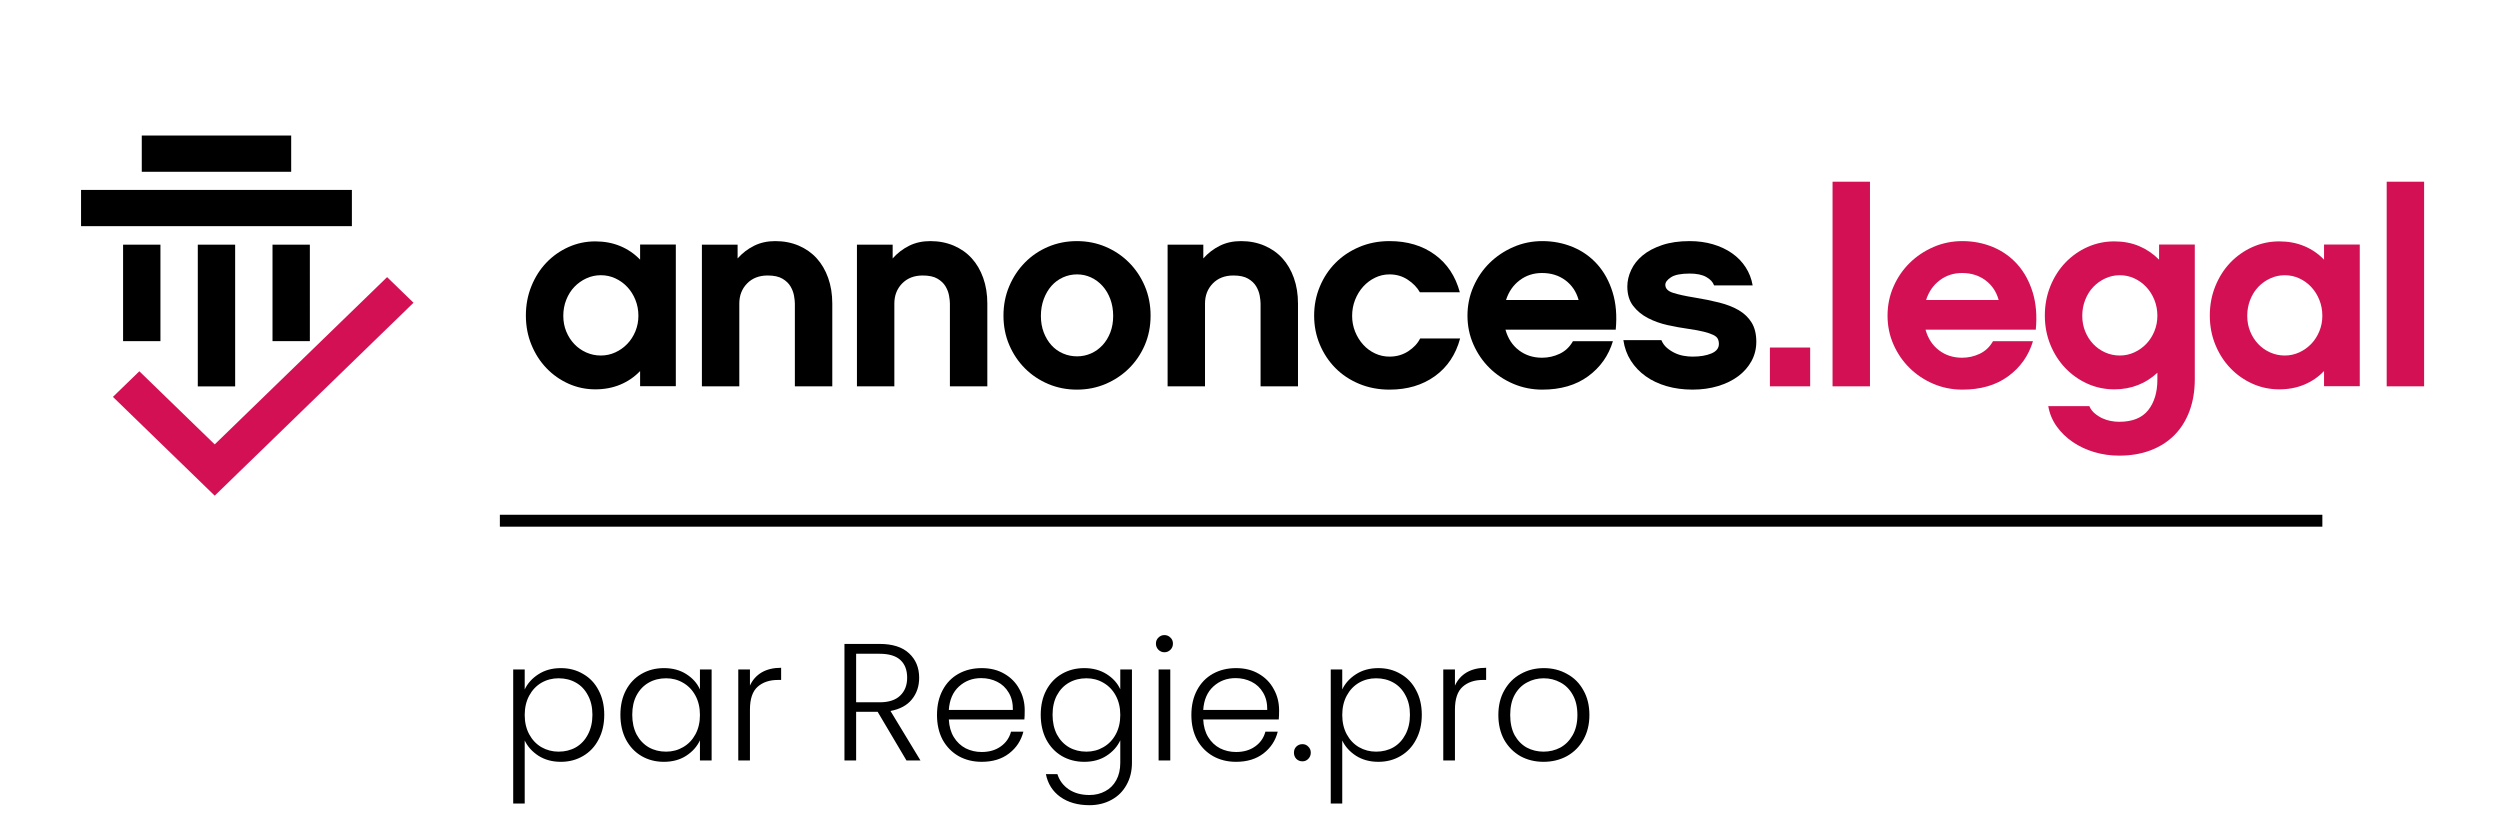 <svg width="188" height="63" viewBox="0 0 188 63" fill="none" xmlns="http://www.w3.org/2000/svg">
<mask id="mask0_934_186" style="mask-type:luminance" maskUnits="userSpaceOnUse" x="0" y="0" width="188" height="47">
<path d="M0.747 -3.8147e-06H187.688V46.467H0.747V-3.8147e-06Z" fill="white"/>
</mask>
<g mask="url(#mask0_934_186)">
<path d="M47.783 22.551C47.634 22.18 47.431 21.857 47.173 21.582C46.917 21.308 46.617 21.091 46.275 20.933C45.933 20.775 45.569 20.696 45.184 20.696C44.798 20.696 44.435 20.775 44.093 20.933C43.75 21.091 43.451 21.304 43.194 21.572C42.937 21.84 42.734 22.163 42.584 22.541C42.434 22.919 42.36 23.321 42.36 23.746C42.36 24.173 42.434 24.568 42.584 24.932C42.734 25.296 42.937 25.612 43.194 25.88C43.451 26.148 43.75 26.358 44.093 26.508C44.435 26.66 44.798 26.735 45.184 26.735C45.569 26.735 45.933 26.656 46.275 26.498C46.617 26.34 46.917 26.127 47.173 25.86C47.431 25.591 47.634 25.275 47.783 24.911C47.933 24.547 48.008 24.159 48.008 23.746C48.008 23.321 47.933 22.922 47.783 22.551ZM50.822 29.04H48.136V27.903C47.71 28.348 47.212 28.688 46.644 28.924C46.076 29.161 45.45 29.279 44.768 29.279C44.057 29.279 43.386 29.137 42.754 28.855C42.122 28.571 41.568 28.181 41.091 27.683C40.615 27.186 40.239 26.6 39.962 25.922C39.684 25.245 39.546 24.513 39.546 23.726C39.546 22.939 39.684 22.203 39.962 21.519C40.239 20.835 40.615 20.245 41.091 19.747C41.568 19.25 42.122 18.86 42.754 18.577C43.386 18.294 44.057 18.152 44.768 18.152C45.45 18.152 46.076 18.27 46.644 18.506C47.212 18.743 47.71 19.083 48.136 19.528V18.391H50.822V29.04Z" fill="black"/>
<path d="M62.588 29.052H59.774V22.826C59.774 22.674 59.752 22.478 59.71 22.236C59.667 21.996 59.578 21.761 59.444 21.534C59.308 21.306 59.106 21.113 58.836 20.955C58.566 20.796 58.196 20.717 57.728 20.717C57.088 20.717 56.573 20.916 56.182 21.316C55.792 21.717 55.596 22.219 55.596 22.826V29.052H52.783V18.4H55.468V19.434C55.824 19.034 56.235 18.717 56.705 18.483C57.174 18.248 57.706 18.131 58.303 18.131C58.943 18.131 59.529 18.245 60.062 18.472C60.595 18.7 61.045 19.017 61.415 19.424C61.784 19.831 62.073 20.323 62.279 20.903C62.484 21.482 62.588 22.123 62.588 22.826V29.052Z" fill="black"/>
<path d="M74.247 29.052H71.433V22.826C71.433 22.674 71.412 22.478 71.369 22.236C71.327 21.996 71.238 21.761 71.103 21.534C70.968 21.306 70.765 21.113 70.496 20.955C70.225 20.796 69.856 20.717 69.387 20.717C68.748 20.717 68.233 20.916 67.841 21.316C67.451 21.717 67.255 22.219 67.255 22.826V29.052H64.442V18.4H67.128V19.434C67.483 19.034 67.895 18.717 68.364 18.483C68.833 18.248 69.366 18.131 69.963 18.131C70.602 18.131 71.188 18.245 71.721 18.472C72.254 18.7 72.705 19.017 73.074 19.424C73.444 19.831 73.732 20.323 73.938 20.903C74.144 21.482 74.247 22.123 74.247 22.826V29.052Z" fill="black"/>
<path d="M82.041 26.58C82.37 26.435 82.658 26.228 82.908 25.959C83.158 25.691 83.354 25.37 83.497 24.998C83.639 24.626 83.711 24.212 83.711 23.757C83.711 23.302 83.639 22.882 83.497 22.495C83.354 22.11 83.158 21.779 82.908 21.503C82.658 21.227 82.37 21.013 82.041 20.861C81.714 20.709 81.364 20.634 80.993 20.634C80.622 20.634 80.268 20.709 79.934 20.861C79.598 21.013 79.309 21.227 79.067 21.503C78.825 21.779 78.632 22.11 78.489 22.495C78.347 22.882 78.275 23.302 78.275 23.757C78.275 24.212 78.347 24.626 78.489 24.998C78.632 25.37 78.825 25.691 79.067 25.959C79.309 26.228 79.598 26.435 79.934 26.58C80.268 26.725 80.622 26.797 80.993 26.797C81.364 26.797 81.714 26.725 82.041 26.58ZM83.135 18.555C83.803 18.838 84.389 19.231 84.894 19.734C85.398 20.238 85.796 20.831 86.088 21.513C86.378 22.195 86.524 22.936 86.524 23.736C86.524 24.536 86.378 25.274 86.088 25.949C85.796 26.625 85.398 27.211 84.894 27.707C84.389 28.204 83.803 28.593 83.135 28.876C82.467 29.158 81.75 29.3 80.982 29.3C80.215 29.3 79.498 29.158 78.829 28.876C78.162 28.593 77.579 28.204 77.082 27.707C76.584 27.211 76.19 26.625 75.899 25.949C75.608 25.274 75.461 24.536 75.461 23.736C75.461 22.936 75.608 22.195 75.899 21.513C76.19 20.831 76.584 20.238 77.082 19.734C77.579 19.231 78.162 18.838 78.829 18.555C79.498 18.273 80.215 18.131 80.982 18.131C81.75 18.131 82.467 18.273 83.135 18.555Z" fill="black"/>
<path d="M97.609 29.052H94.795V22.826C94.795 22.674 94.773 22.478 94.731 22.236C94.688 21.996 94.599 21.761 94.465 21.534C94.329 21.306 94.127 21.113 93.857 20.955C93.587 20.796 93.217 20.717 92.749 20.717C92.109 20.717 91.594 20.916 91.203 21.316C90.813 21.717 90.617 22.219 90.617 22.826V29.052H87.804V18.4H90.489V19.434C90.844 19.034 91.256 18.717 91.726 18.483C92.195 18.248 92.727 18.131 93.325 18.131C93.964 18.131 94.55 18.245 95.082 18.472C95.616 18.7 96.066 19.017 96.436 19.424C96.805 19.831 97.094 20.323 97.3 20.903C97.505 21.482 97.609 22.123 97.609 22.826V29.052Z" fill="black"/>
<path d="M107.904 28.287C106.966 28.962 105.828 29.3 104.493 29.3C103.669 29.3 102.909 29.155 102.212 28.866C101.516 28.576 100.919 28.179 100.422 27.676C99.924 27.173 99.534 26.584 99.25 25.907C98.965 25.233 98.823 24.508 98.823 23.736C98.823 22.964 98.965 22.236 99.25 21.554C99.534 20.872 99.924 20.279 100.422 19.776C100.919 19.272 101.516 18.872 102.212 18.576C102.909 18.279 103.669 18.131 104.493 18.131C105.828 18.131 106.962 18.469 107.893 19.145C108.824 19.82 109.452 20.765 109.779 21.978H106.774C106.575 21.62 106.273 21.306 105.868 21.037C105.463 20.768 105.005 20.634 104.493 20.634C104.109 20.634 103.747 20.717 103.406 20.882C103.065 21.048 102.766 21.272 102.511 21.554C102.255 21.837 102.053 22.168 101.903 22.547C101.754 22.926 101.68 23.33 101.68 23.757C101.68 24.17 101.754 24.564 101.903 24.936C102.053 25.308 102.255 25.636 102.511 25.918C102.766 26.201 103.065 26.421 103.406 26.58C103.747 26.739 104.109 26.818 104.493 26.818C105.019 26.818 105.487 26.683 105.9 26.415C106.312 26.145 106.611 25.825 106.795 25.453H109.801C109.473 26.666 108.842 27.611 107.904 28.287Z" fill="black"/>
<path d="M118.711 22.558C118.54 21.936 118.209 21.444 117.719 21.078C117.229 20.713 116.643 20.53 115.961 20.53C115.321 20.53 114.76 20.713 114.277 21.078C113.793 21.444 113.453 21.936 113.254 22.558H118.711ZM113.211 24.791C113.396 25.453 113.733 25.97 114.223 26.342C114.714 26.715 115.293 26.901 115.961 26.901C116.429 26.901 116.874 26.801 117.293 26.601C117.712 26.401 118.043 26.087 118.284 25.66H121.29C120.962 26.749 120.341 27.628 119.424 28.297C118.508 28.966 117.36 29.3 115.982 29.3C115.215 29.3 114.49 29.155 113.808 28.866C113.126 28.576 112.529 28.179 112.017 27.676C111.506 27.173 111.101 26.584 110.803 25.907C110.504 25.233 110.354 24.508 110.354 23.736C110.354 22.964 110.504 22.236 110.803 21.554C111.101 20.872 111.506 20.279 112.017 19.776C112.529 19.272 113.126 18.872 113.808 18.576C114.49 18.279 115.215 18.131 115.982 18.131C116.792 18.131 117.556 18.279 118.273 18.576C118.991 18.872 119.606 19.307 120.117 19.879C120.629 20.451 121.012 21.151 121.268 21.978C121.524 22.806 121.602 23.743 121.503 24.791H113.211Z" fill="black"/>
<path d="M131.715 27.149C131.475 27.59 131.143 27.969 130.72 28.287C130.297 28.603 129.791 28.852 129.204 29.031C128.616 29.209 127.974 29.299 127.278 29.299C126.582 29.299 125.935 29.213 125.339 29.041C124.742 28.869 124.216 28.621 123.761 28.297C123.306 27.973 122.933 27.583 122.642 27.128C122.351 26.673 122.162 26.156 122.077 25.577H124.934C125.033 25.811 125.171 26.004 125.349 26.156C125.526 26.308 125.722 26.436 125.935 26.539C126.148 26.642 126.373 26.715 126.607 26.756C126.841 26.797 127.065 26.818 127.278 26.818C127.847 26.818 128.319 26.739 128.696 26.58C129.072 26.422 129.261 26.184 129.261 25.866C129.261 25.715 129.232 25.584 129.175 25.473C129.118 25.363 129.005 25.267 128.834 25.184C128.664 25.101 128.429 25.022 128.131 24.946C127.832 24.87 127.441 24.798 126.959 24.729C126.461 24.66 125.946 24.567 125.413 24.45C124.88 24.332 124.386 24.157 123.931 23.922C123.477 23.688 123.104 23.381 122.813 23.002C122.521 22.622 122.375 22.137 122.375 21.544C122.375 21.13 122.471 20.717 122.664 20.303C122.855 19.889 123.143 19.524 123.527 19.207C123.91 18.889 124.397 18.631 124.987 18.431C125.576 18.232 126.269 18.131 127.065 18.131C127.69 18.131 128.272 18.211 128.812 18.369C129.35 18.528 129.828 18.751 130.244 19.041C130.66 19.331 131.002 19.682 131.27 20.096C131.538 20.509 131.715 20.965 131.799 21.461H128.898C128.813 21.213 128.618 21.003 128.312 20.831C128.007 20.658 127.59 20.572 127.065 20.572C126.412 20.572 125.942 20.665 125.658 20.851C125.374 21.037 125.232 21.227 125.232 21.42C125.232 21.696 125.424 21.895 125.807 22.019C126.191 22.143 126.724 22.261 127.406 22.371C128.088 22.481 128.716 22.609 129.289 22.754C129.862 22.899 130.353 23.092 130.763 23.333C131.171 23.574 131.492 23.884 131.725 24.263C131.957 24.643 132.074 25.122 132.074 25.701C132.074 26.225 131.954 26.708 131.715 27.149Z" fill="black"/>
<path d="M136.124 29.052H133.097V26.135H136.124V29.052Z" fill="#D21053"/>
<path d="M140.622 29.052H137.808V13.664H140.622V29.052Z" fill="#D21053"/>
<path d="M150.299 22.558C150.128 21.936 149.798 21.444 149.307 21.078C148.817 20.713 148.231 20.53 147.549 20.53C146.91 20.53 146.348 20.713 145.865 21.078C145.382 21.444 145.041 21.936 144.842 22.558H150.299ZM144.8 24.791C144.984 25.453 145.321 25.97 145.812 26.342C146.302 26.715 146.881 26.901 147.549 26.901C148.018 26.901 148.462 26.801 148.881 26.601C149.3 26.401 149.631 26.087 149.872 25.66H152.878C152.551 26.749 151.93 27.628 151.013 28.297C150.097 28.966 148.948 29.3 147.57 29.3C146.803 29.3 146.078 29.155 145.396 28.866C144.714 28.576 144.117 28.179 143.606 27.676C143.094 27.173 142.689 26.584 142.391 25.907C142.092 25.233 141.943 24.508 141.943 23.736C141.943 22.964 142.092 22.236 142.391 21.554C142.689 20.872 143.094 20.279 143.606 19.776C144.117 19.272 144.714 18.872 145.396 18.576C146.078 18.279 146.803 18.131 147.57 18.131C148.381 18.131 149.144 18.279 149.862 18.576C150.579 18.872 151.194 19.307 151.705 19.879C152.217 20.451 152.601 21.151 152.857 21.978C153.112 22.806 153.19 23.743 153.091 24.791H144.8Z" fill="#D21053"/>
<path d="M162.01 22.551C161.86 22.18 161.657 21.857 161.4 21.582C161.143 21.308 160.843 21.091 160.501 20.933C160.159 20.775 159.795 20.696 159.41 20.696C159.025 20.696 158.661 20.775 158.319 20.933C157.976 21.091 157.677 21.304 157.42 21.572C157.163 21.84 156.96 22.163 156.81 22.541C156.661 22.919 156.586 23.321 156.586 23.746C156.586 24.173 156.661 24.568 156.81 24.932C156.96 25.296 157.163 25.612 157.42 25.88C157.677 26.148 157.976 26.358 158.319 26.508C158.661 26.66 159.025 26.735 159.41 26.735C159.795 26.735 160.159 26.656 160.501 26.498C160.843 26.34 161.143 26.127 161.4 25.86C161.657 25.591 161.86 25.275 162.01 24.911C162.159 24.547 162.235 24.159 162.235 23.746C162.235 23.321 162.159 22.922 162.01 22.551ZM165.048 28.51C165.048 29.393 164.916 30.19 164.654 30.9C164.39 31.61 164.015 32.214 163.524 32.711C163.034 33.208 162.437 33.59 161.733 33.86C161.03 34.129 160.238 34.264 159.357 34.264C158.703 34.264 158.078 34.173 157.481 33.995C156.884 33.816 156.348 33.564 155.872 33.239C155.395 32.916 154.994 32.526 154.668 32.072C154.341 31.616 154.127 31.106 154.028 30.541H157.119C157.204 30.748 157.335 30.926 157.513 31.078C157.691 31.23 157.883 31.354 158.089 31.451C158.294 31.547 158.507 31.616 158.728 31.657C158.948 31.699 159.158 31.719 159.357 31.719C160.351 31.719 161.08 31.429 161.541 30.848C162.003 30.268 162.235 29.5 162.235 28.546V28.028C161.808 28.431 161.322 28.741 160.774 28.956C160.227 29.171 159.634 29.279 158.995 29.279C158.284 29.279 157.613 29.137 156.98 28.855C156.348 28.571 155.794 28.181 155.318 27.683C154.841 27.186 154.465 26.6 154.188 25.922C153.911 25.245 153.772 24.513 153.772 23.726C153.772 22.939 153.911 22.203 154.188 21.519C154.465 20.835 154.841 20.245 155.318 19.747C155.794 19.25 156.348 18.86 156.98 18.577C157.613 18.294 158.284 18.152 158.995 18.152C159.677 18.152 160.298 18.27 160.86 18.506C161.42 18.743 161.922 19.083 162.363 19.528V18.391H165.048V28.51Z" fill="#D21053"/>
<path d="M174.415 22.551C174.266 22.18 174.063 21.857 173.806 21.582C173.549 21.308 173.249 21.091 172.907 20.933C172.565 20.775 172.201 20.696 171.816 20.696C171.43 20.696 171.067 20.775 170.725 20.933C170.382 21.091 170.083 21.304 169.826 21.572C169.569 21.84 169.366 22.163 169.216 22.541C169.066 22.919 168.992 23.321 168.992 23.746C168.992 24.173 169.066 24.568 169.216 24.932C169.366 25.296 169.569 25.612 169.826 25.88C170.083 26.148 170.382 26.358 170.725 26.508C171.067 26.66 171.43 26.735 171.816 26.735C172.201 26.735 172.565 26.656 172.907 26.498C173.249 26.34 173.549 26.127 173.806 25.86C174.063 25.591 174.266 25.275 174.415 24.911C174.565 24.547 174.64 24.159 174.64 23.746C174.64 23.321 174.565 22.922 174.415 22.551ZM177.454 29.04H174.768V27.903C174.342 28.348 173.844 28.688 173.276 28.924C172.708 29.161 172.082 29.279 171.4 29.279C170.69 29.279 170.018 29.137 169.386 28.855C168.754 28.571 168.2 28.181 167.723 27.683C167.247 27.186 166.871 26.6 166.594 25.922C166.316 25.245 166.178 24.513 166.178 23.726C166.178 22.939 166.316 22.203 166.594 21.519C166.871 20.835 167.247 20.245 167.723 19.747C168.2 19.25 168.754 18.86 169.386 18.577C170.018 18.294 170.69 18.152 171.4 18.152C172.082 18.152 172.708 18.27 173.276 18.506C173.844 18.743 174.342 19.083 174.768 19.528V18.391H177.454V29.04Z" fill="#D21053"/>
<path d="M182.292 29.052H179.479V13.664H182.292V29.052Z" fill="#D21053"/>
</g>
<path d="M16.146 33.419L10.478 27.919L8.492 29.846L16.146 37.274L31.096 22.767L29.11 20.84L16.146 33.419Z" fill="#D21053"/>
<mask id="mask1_934_186" style="mask-type:luminance" maskUnits="userSpaceOnUse" x="0" y="0" width="188" height="47">
<path d="M0.747 -3.8147e-06H187.688V46.467H0.747V-3.8147e-06Z" fill="white"/>
</mask>
<g mask="url(#mask1_934_186)">
<path d="M12.065 25.654L12.065 18.399H9.256V25.654H12.065Z" fill="black"/>
<path d="M17.684 29.057L17.683 18.399L14.874 18.399V29.057H17.684Z" fill="black"/>
<path d="M26.462 14.282L6.095 14.282V17.007H26.462V14.282Z" fill="black"/>
<path d="M21.897 10.192L10.661 10.192V12.918H21.897V10.192Z" fill="black"/>
<path d="M23.302 25.654L23.301 18.399H20.493V25.654H23.302Z" fill="black"/>
</g>
<path d="M39.458 51.847C39.676 51.387 40.019 51.007 40.487 50.706C40.963 50.396 41.528 50.242 42.18 50.242C42.798 50.242 43.354 50.388 43.848 50.681C44.349 50.965 44.738 51.374 45.014 51.91C45.298 52.436 45.44 53.051 45.44 53.753C45.44 54.455 45.298 55.074 45.014 55.609C44.738 56.144 44.349 56.558 43.848 56.85C43.354 57.143 42.798 57.289 42.18 57.289C41.536 57.289 40.976 57.139 40.499 56.838C40.023 56.529 39.676 56.144 39.458 55.684V60.425H38.593V50.342H39.458V51.847ZM44.55 53.753C44.55 53.184 44.437 52.695 44.211 52.286C43.994 51.868 43.693 51.55 43.308 51.333C42.924 51.115 42.489 51.007 42.004 51.007C41.536 51.007 41.105 51.119 40.712 51.345C40.328 51.571 40.023 51.893 39.797 52.311C39.571 52.729 39.458 53.214 39.458 53.766C39.458 54.317 39.571 54.802 39.797 55.22C40.023 55.638 40.328 55.96 40.712 56.186C41.105 56.411 41.536 56.524 42.004 56.524C42.489 56.524 42.924 56.416 43.308 56.198C43.693 55.973 43.994 55.651 44.211 55.233C44.437 54.806 44.55 54.313 44.55 53.753ZM46.654 53.753C46.654 53.051 46.792 52.436 47.068 51.91C47.352 51.374 47.741 50.965 48.234 50.681C48.736 50.388 49.3 50.242 49.927 50.242C50.58 50.242 51.14 50.392 51.608 50.693C52.084 50.994 52.427 51.379 52.636 51.847V50.342H53.514V57.189H52.636V55.672C52.419 56.14 52.072 56.529 51.595 56.838C51.127 57.139 50.567 57.289 49.915 57.289C49.296 57.289 48.736 57.143 48.234 56.85C47.741 56.558 47.352 56.144 47.068 55.609C46.792 55.074 46.654 54.455 46.654 53.753ZM52.636 53.766C52.636 53.214 52.523 52.729 52.297 52.311C52.072 51.893 51.763 51.571 51.37 51.345C50.985 51.119 50.559 51.007 50.09 51.007C49.605 51.007 49.171 51.115 48.786 51.333C48.402 51.55 48.096 51.868 47.871 52.286C47.653 52.695 47.545 53.184 47.545 53.753C47.545 54.313 47.653 54.806 47.871 55.233C48.096 55.651 48.402 55.973 48.786 56.198C49.171 56.416 49.605 56.524 50.09 56.524C50.559 56.524 50.985 56.411 51.37 56.186C51.763 55.96 52.072 55.638 52.297 55.22C52.523 54.802 52.636 54.317 52.636 53.766ZM56.396 51.558C56.588 51.132 56.881 50.802 57.274 50.568C57.675 50.334 58.164 50.217 58.741 50.217V51.132H58.503C57.867 51.132 57.357 51.303 56.973 51.646C56.588 51.989 56.396 52.562 56.396 53.364V57.189H55.518V50.342H56.396V51.558ZM68.168 57.189L65.999 53.527H64.381V57.189H63.503V48.423H66.136C67.115 48.423 67.855 48.657 68.356 49.125C68.866 49.594 69.121 50.208 69.121 50.969C69.121 51.604 68.937 52.148 68.569 52.599C68.21 53.042 67.675 53.331 66.964 53.465L69.221 57.189H68.168ZM64.381 52.812H66.149C66.835 52.812 67.349 52.645 67.692 52.311C68.043 51.976 68.218 51.529 68.218 50.969C68.218 50.392 68.051 49.949 67.716 49.64C67.382 49.322 66.855 49.163 66.136 49.163H64.381V52.812ZM77.058 53.414C77.058 53.715 77.05 53.945 77.033 54.104H71.352C71.377 54.622 71.503 55.066 71.728 55.433C71.954 55.801 72.251 56.081 72.619 56.274C72.987 56.458 73.388 56.55 73.823 56.55C74.391 56.55 74.868 56.411 75.252 56.136C75.645 55.86 75.904 55.488 76.03 55.02H76.958C76.791 55.688 76.431 56.236 75.879 56.662C75.336 57.08 74.65 57.289 73.823 57.289C73.179 57.289 72.602 57.147 72.092 56.863C71.582 56.57 71.181 56.161 70.888 55.634C70.604 55.099 70.462 54.476 70.462 53.766C70.462 53.055 70.604 52.432 70.888 51.897C71.172 51.362 71.57 50.952 72.08 50.668C72.59 50.384 73.171 50.242 73.823 50.242C74.475 50.242 75.043 50.384 75.528 50.668C76.022 50.952 76.398 51.337 76.657 51.822C76.924 52.298 77.058 52.829 77.058 53.414ZM76.168 53.389C76.176 52.879 76.072 52.444 75.854 52.085C75.645 51.725 75.357 51.454 74.989 51.27C74.621 51.086 74.22 50.994 73.785 50.994C73.133 50.994 72.577 51.203 72.117 51.621C71.657 52.039 71.402 52.628 71.352 53.389H76.168ZM81.536 50.242C82.18 50.242 82.74 50.392 83.217 50.693C83.693 50.994 84.036 51.374 84.245 51.834V50.342H85.123V57.365C85.123 57.992 84.985 58.548 84.709 59.032C84.441 59.517 84.065 59.889 83.58 60.149C83.095 60.416 82.543 60.55 81.925 60.55C81.047 60.55 80.316 60.341 79.73 59.923C79.153 59.505 78.794 58.936 78.652 58.217H79.517C79.668 58.694 79.952 59.074 80.37 59.359C80.796 59.643 81.315 59.785 81.925 59.785C82.368 59.785 82.765 59.689 83.116 59.496C83.467 59.313 83.743 59.037 83.944 58.669C84.145 58.301 84.245 57.866 84.245 57.365V55.672C84.028 56.14 83.681 56.529 83.204 56.838C82.736 57.139 82.18 57.289 81.536 57.289C80.909 57.289 80.345 57.143 79.843 56.85C79.35 56.558 78.961 56.144 78.677 55.609C78.401 55.074 78.263 54.455 78.263 53.753C78.263 53.051 78.401 52.436 78.677 51.91C78.961 51.374 79.35 50.965 79.843 50.681C80.345 50.388 80.909 50.242 81.536 50.242ZM84.245 53.766C84.245 53.214 84.132 52.729 83.906 52.311C83.681 51.893 83.371 51.571 82.978 51.345C82.594 51.119 82.167 51.007 81.699 51.007C81.214 51.007 80.779 51.115 80.395 51.333C80.01 51.55 79.705 51.868 79.48 52.286C79.262 52.695 79.153 53.184 79.153 53.753C79.153 54.313 79.262 54.806 79.48 55.233C79.705 55.651 80.01 55.973 80.395 56.198C80.779 56.416 81.214 56.524 81.699 56.524C82.167 56.524 82.594 56.411 82.978 56.186C83.371 55.96 83.681 55.638 83.906 55.22C84.132 54.802 84.245 54.317 84.245 53.766ZM87.566 49.05C87.39 49.05 87.24 48.987 87.114 48.862C86.989 48.737 86.926 48.582 86.926 48.398C86.926 48.214 86.989 48.064 87.114 47.947C87.24 47.821 87.39 47.758 87.566 47.758C87.741 47.758 87.892 47.821 88.017 47.947C88.143 48.064 88.205 48.214 88.205 48.398C88.205 48.582 88.143 48.737 88.017 48.862C87.892 48.987 87.741 49.05 87.566 49.05ZM88.005 50.342V57.189H87.127V50.342H88.005ZM96.188 53.414C96.188 53.715 96.179 53.945 96.162 54.104H90.482C90.507 54.622 90.632 55.066 90.858 55.433C91.084 55.801 91.38 56.081 91.748 56.274C92.116 56.458 92.517 56.55 92.952 56.55C93.521 56.55 93.997 56.411 94.382 56.136C94.775 55.86 95.034 55.488 95.159 55.02H96.087C95.92 55.688 95.561 56.236 95.009 56.662C94.465 57.08 93.78 57.289 92.952 57.289C92.308 57.289 91.731 57.147 91.222 56.863C90.712 56.57 90.31 56.161 90.018 55.634C89.733 55.099 89.591 54.476 89.591 53.766C89.591 53.055 89.733 52.432 90.018 51.897C90.302 51.362 90.699 50.952 91.209 50.668C91.719 50.384 92.3 50.242 92.952 50.242C93.604 50.242 94.173 50.384 94.658 50.668C95.151 50.952 95.527 51.337 95.786 51.822C96.054 52.298 96.188 52.829 96.188 53.414ZM95.297 53.389C95.306 52.879 95.201 52.444 94.984 52.085C94.775 51.725 94.486 51.454 94.118 51.27C93.751 51.086 93.349 50.994 92.915 50.994C92.262 50.994 91.706 51.203 91.247 51.621C90.787 52.039 90.532 52.628 90.482 53.389H95.297ZM97.944 57.252C97.76 57.252 97.606 57.189 97.48 57.064C97.363 56.938 97.305 56.784 97.305 56.6C97.305 56.416 97.363 56.265 97.48 56.148C97.606 56.023 97.76 55.96 97.944 55.96C98.12 55.96 98.266 56.023 98.383 56.148C98.508 56.265 98.571 56.416 98.571 56.6C98.571 56.784 98.508 56.938 98.383 57.064C98.266 57.189 98.12 57.252 97.944 57.252ZM100.937 51.847C101.154 51.387 101.497 51.007 101.965 50.706C102.442 50.396 103.006 50.242 103.658 50.242C104.277 50.242 104.833 50.388 105.326 50.681C105.828 50.965 106.216 51.374 106.492 51.91C106.777 52.436 106.919 53.051 106.919 53.753C106.919 54.455 106.777 55.074 106.492 55.609C106.216 56.144 105.828 56.558 105.326 56.85C104.833 57.143 104.277 57.289 103.658 57.289C103.014 57.289 102.454 57.139 101.978 56.838C101.501 56.529 101.154 56.144 100.937 55.684V60.425H100.072V50.342H100.937V51.847ZM106.028 53.753C106.028 53.184 105.915 52.695 105.69 52.286C105.472 51.868 105.171 51.55 104.787 51.333C104.402 51.115 103.968 51.007 103.483 51.007C103.014 51.007 102.584 51.119 102.191 51.345C101.806 51.571 101.501 51.893 101.275 52.311C101.05 52.729 100.937 53.214 100.937 53.766C100.937 54.317 101.05 54.802 101.275 55.22C101.501 55.638 101.806 55.96 102.191 56.186C102.584 56.411 103.014 56.524 103.483 56.524C103.968 56.524 104.402 56.416 104.787 56.198C105.171 55.973 105.472 55.651 105.69 55.233C105.915 54.806 106.028 54.313 106.028 53.753ZM109.412 51.558C109.604 51.132 109.897 50.802 110.29 50.568C110.691 50.334 111.18 50.217 111.757 50.217V51.132H111.519C110.883 51.132 110.373 51.303 109.989 51.646C109.604 51.989 109.412 52.562 109.412 53.364V57.189H108.534V50.342H109.412V51.558ZM116.075 57.289C115.431 57.289 114.85 57.147 114.332 56.863C113.822 56.57 113.416 56.161 113.115 55.634C112.823 55.099 112.676 54.476 112.676 53.766C112.676 53.055 112.827 52.436 113.128 51.91C113.429 51.374 113.838 50.965 114.357 50.681C114.875 50.388 115.456 50.242 116.1 50.242C116.744 50.242 117.325 50.388 117.843 50.681C118.37 50.965 118.779 51.374 119.072 51.91C119.373 52.436 119.523 53.055 119.523 53.766C119.523 54.468 119.373 55.086 119.072 55.621C118.771 56.157 118.357 56.57 117.83 56.863C117.304 57.147 116.719 57.289 116.075 57.289ZM116.075 56.524C116.526 56.524 116.944 56.424 117.329 56.223C117.713 56.014 118.023 55.705 118.257 55.295C118.499 54.877 118.621 54.367 118.621 53.766C118.621 53.163 118.503 52.658 118.269 52.248C118.035 51.83 117.726 51.521 117.341 51.32C116.957 51.111 116.539 51.007 116.087 51.007C115.636 51.007 115.218 51.111 114.833 51.32C114.449 51.521 114.139 51.83 113.905 52.248C113.68 52.658 113.567 53.163 113.567 53.766C113.567 54.367 113.68 54.877 113.905 55.295C114.139 55.705 114.444 56.014 114.821 56.223C115.205 56.424 115.623 56.524 116.075 56.524Z" fill="black"/>
<rect x="37.59" y="38.71" width="137.051" height="0.896" fill="black"/>
</svg>
